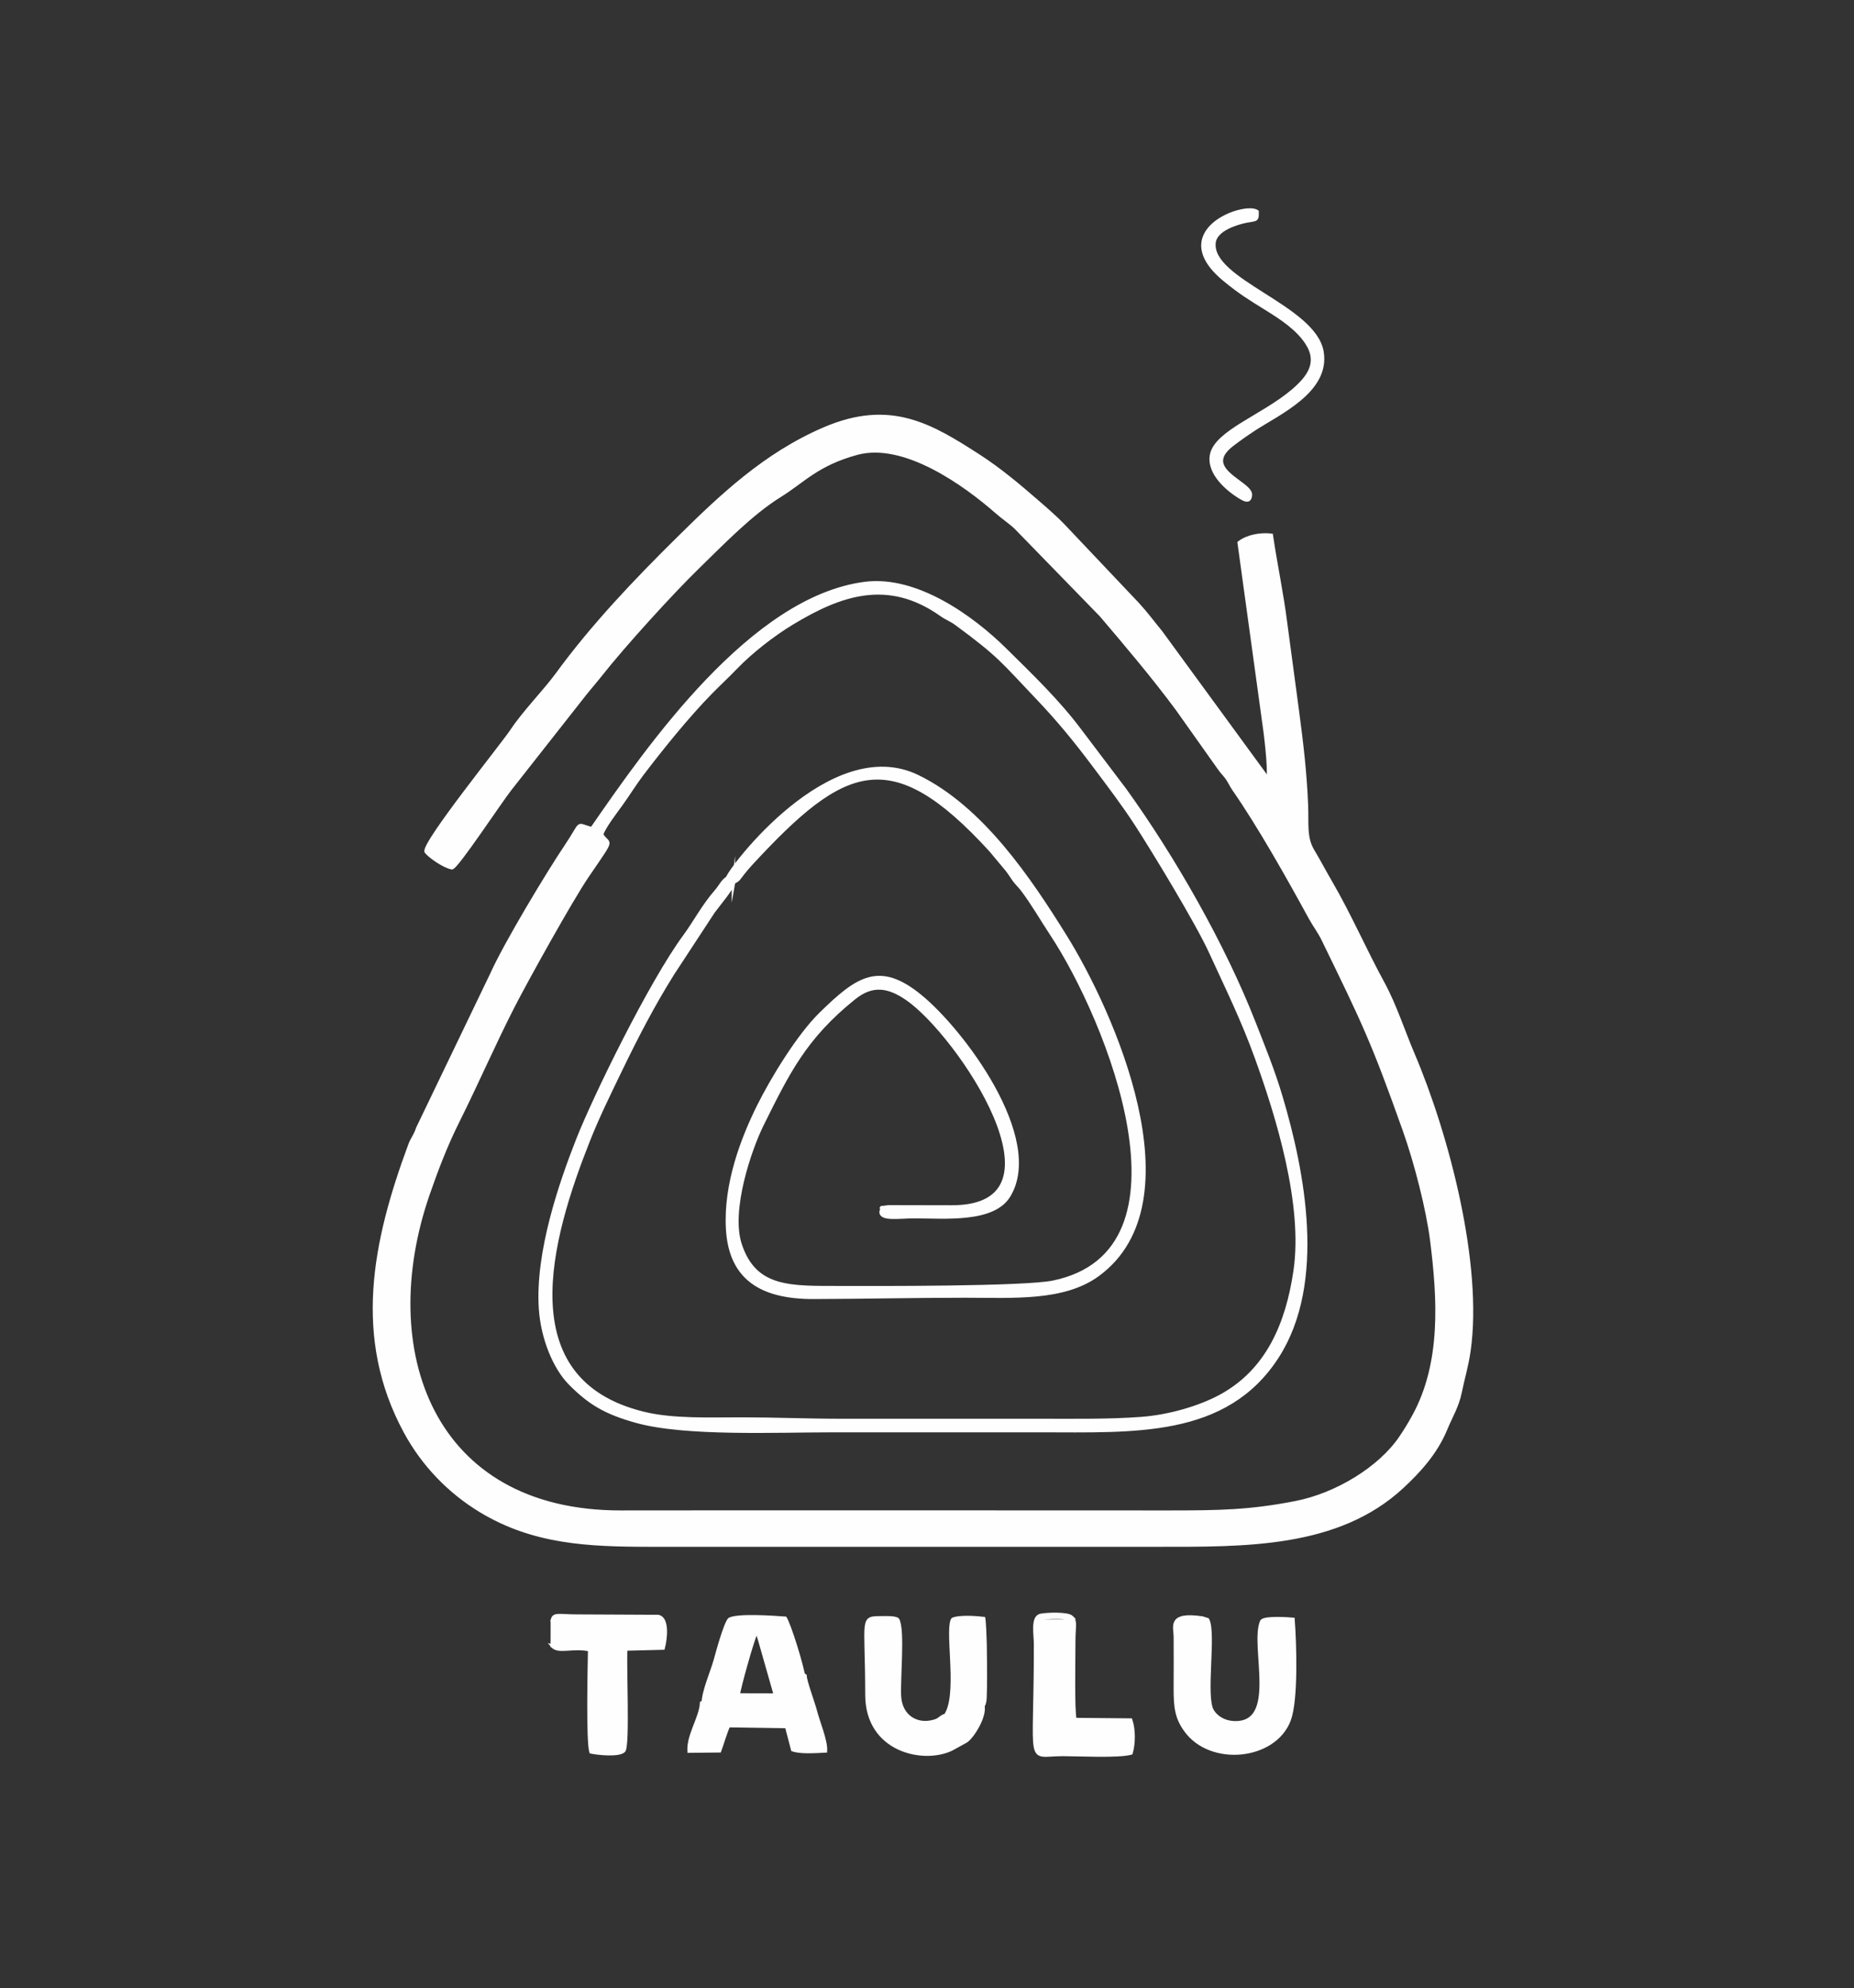 <?xml version="1.0" encoding="UTF-8"?> <svg xmlns="http://www.w3.org/2000/svg" xmlns:xlink="http://www.w3.org/1999/xlink" xmlns:xodm="http://www.corel.com/coreldraw/odm/2003" xml:space="preserve" width="92.033mm" height="98.637mm" version="1.1" style="shape-rendering:geometricPrecision; text-rendering:geometricPrecision; image-rendering:optimizeQuality; fill-rule:evenodd; clip-rule:evenodd" viewBox="0 0 9203.28 9863.68"><rect x="0" y="0" width="9203.28" height="9863.68" fill="#333333" stroke="none"/> <defs> <style type="text/css"> .str0 {stroke:#FEFEFE;stroke-width:16.93;stroke-miterlimit:22.926} .fil0 {fill:#FEFEFE} .fil1 {fill:#CACACA} </style> </defs> <g id="Слой_x0020_1">  <path class="fil0 str0" d="M3640.72 4377.99c9.84,-57.89 19.93,-41.8 40.43,-69.97 10.87,-14.93 6.09,0.04 8.22,-19.14 -1.99,1.93 -12.5,12.63 -13.54,13.77 -37.78,41.87 -23.57,46.04 -64.06,52.29 -26.07,17.15 -34.56,40.87 -55.53,64.91 -66,75.66 -105.69,154.28 -157.19,224.09 -169.78,230.16 -447.36,797.69 -531.02,1010.25 -82.95,210.76 -204.12,558.55 -184.76,840 9.96,144.72 69.74,291.52 147.39,369.53 97.71,98.17 176.29,144.68 329.13,187.07 242.9,67.36 691.04,46.32 980.42,46.33 341.49,0.01 682.97,0 1024.46,0 464,0 920.35,29.32 1175.69,-366.99 237.11,-368.01 127.27,-921.7 18.66,-1287.06 -40.15,-135.08 -86.45,-247.36 -135.34,-372.11 -151.04,-385.34 -401.02,-821.66 -640.96,-1154.07l-222.57 -293.88c-108.75,-145.16 -239.6,-270.37 -370.65,-399.85 -161.83,-159.9 -439.74,-361.2 -695.57,-328.46 -560.86,71.78 -1071.5,804.87 -1355.99,1216.39 -84.45,-21.34 -41.64,-40.93 -128.15,87.29 -88.71,131.49 -299.51,481.5 -367.4,632.2l-368.8 766.46c-13.09,40.18 -25.89,48.23 -39.4,84.71 -176.35,476.19 -276.33,953.83 -21.03,1423.12 87.23,160.35 216.32,295.04 372.84,389.68 261.05,157.85 529.54,170.51 839.81,170.52l2514.6 0c435.4,0 898.47,9.14 1220.45,-289.53 81.01,-75.15 166.34,-167.3 214.99,-285.39 25.52,-61.93 57.83,-113.5 71.83,-181.99 15.47,-75.73 33,-128.96 44.13,-206.8 61.29,-428.74 -107.14,-1071.45 -278.03,-1472.09 -47.54,-111.45 -89.6,-242.85 -148.83,-351.25 -89.78,-164.33 -166.09,-340.65 -260.13,-501.95 -31.6,-54.2 -57.39,-103.76 -88.96,-156.64 -38.47,-64.42 -27.03,-134.1 -30.62,-223.16 -6.8,-168.25 -24.02,-308.29 -44.65,-465.44l-59.01 -440.02c-18.76,-148.49 -49.83,-292.68 -70.83,-435.41 -54.14,-6.01 -117.11,4.79 -159.55,37.01l120.4 874.22c9.23,59.27 32.23,242.34 23.85,298.62l-533.1 -729.16c-38.11,-46.04 -71.41,-91.64 -114.88,-139.01l-370.84 -391.52c-35.04,-36.85 -91.16,-85.24 -132.7,-121.24 -84.04,-72.8 -181.55,-155.3 -285.82,-222.4 -237.61,-152.93 -438.95,-274.42 -765.96,-134.34 -295.21,126.47 -513.95,335.25 -725.88,544.4 -211.99,209.22 -423.94,431.69 -599.38,671.71 -65.07,89.03 -163.24,186.56 -226.03,281.32 -44.8,67.61 -438.62,555.19 -425.74,599.86 18.2,23.95 90.6,73.9 128.56,80.23 26.3,-6.08 241.33,-331.85 289.33,-392.23l372.61 -473.44c25.29,-31.72 51.12,-60.67 76.46,-92.93 109.23,-139.08 352.03,-406.51 482.84,-533.48 119.18,-115.66 262.56,-265.49 408,-355.45 114.24,-70.66 182.98,-155.34 380.47,-209.06 234.51,-63.79 534.7,151.12 697.27,293.84 29.4,25.81 69.44,52.67 93.14,76.16l421.96 433.27c125.85,148.02 261.64,307.87 379.29,467.25l211.01 297.57c11.92,16.43 26.38,29.78 37.18,46.12 13.5,20.42 18.79,34.56 31.94,53.43 125.44,179.96 271.51,439.86 379.43,637.39 20.35,37.25 45.02,69.12 62.39,104.76 202.25,414.89 246.88,505.04 405.15,950.35 55.89,157.22 115.82,389.7 135.59,547.6 35.71,285.33 55.74,605.35 -89.93,869.62 -22.91,41.56 -38.33,66.9 -64.38,105.44 -103.78,153.5 -320.03,284.03 -520.78,323.32 -228.83,44.77 -381.26,46.98 -632.98,46.98 -905.91,0 -1811.9,-1.21 -2717.8,-0.03 -941.76,1.23 -1223.94,-805.58 -957.46,-1576.5 42.51,-123 89.53,-245.29 146.82,-359.8 95.92,-191.7 179.28,-385.01 275.48,-572.89 64.83,-126.59 287.38,-527.72 368.6,-646.72 140.28,-205.52 105.98,-145.93 71.18,-205.46 9.83,-35.94 74.67,-119.69 97.02,-150.74 34.57,-48 68.69,-103.46 104.24,-150.14 97.07,-127.45 225.36,-286.78 340.64,-404.11 40.53,-41.26 80.53,-78.05 127.35,-126.49 69.59,-72 177.81,-158.54 279.92,-219.81 231.95,-139.16 469.72,-228.52 736.55,-39.93 28.09,19.85 47.81,25.16 74.38,44.69 219.19,161.12 231.17,187.93 398.43,363.13 107.54,112.63 188.87,211.62 285.99,340.88 67.08,89.28 146.35,193.65 208.93,290.1 86.41,133.18 302.69,488.92 370.24,636.65 81.2,177.59 156.89,329.5 225.78,519.36 106.37,293.16 241.47,731.27 193.16,1060.77 -38.57,263.02 -137.05,496.93 -372.54,623.22 -102.52,54.98 -252.12,99.43 -392.54,109.79 -158.97,11.73 -324.58,9.11 -490.9,9.11 -333.02,0 -666.04,0 -999.07,0 -168.83,0 -327.07,-6.99 -491.06,-7 -160.89,0 -341.72,7.69 -486.94,-27.58 -669.89,-162.69 -469.47,-866.54 -274.84,-1356.23 47.04,-118.36 101.49,-228.55 156.52,-342.5 81.39,-168.54 163.52,-327.21 261.89,-484.01l201.02 -306.63c25.55,-34.74 96.68,-118.6 100.06,-144.75z"></path> <path class="fil0 str0" d="M3611.77 4354.94c40.49,-6.25 26.28,-10.42 64.06,-52.29 1.04,-1.14 11.55,-11.84 13.54,-13.77 -2.13,19.18 2.65,4.21 -8.22,19.14 -20.5,28.17 -30.59,12.08 -40.43,69.97 28.43,-16.33 22.08,-14.1 47.57,-46.45 15.15,-19.23 24.73,-30.33 42.93,-50 457.38,-494.38 692.58,-604.08 1186.52,-63.68l80.92 96.83c14.29,18.26 23.24,33.63 34.99,50.05 12.09,16.9 27.46,30.4 42.2,49.94 52.93,70.17 93.11,141.89 144.81,220.02 277.27,419.01 748.24,1573.26 7.47,1726.33 -143.76,29.71 -888.79,27.31 -1054.01,26.85 -245.72,-0.69 -426.82,11.35 -500.49,-215.12 -55.08,-169.33 49.37,-473.24 109.61,-594.24 126.5,-254.08 210.51,-430.34 456.54,-627.73 91.8,-73.65 171.27,-59.36 263.16,3.7 253.04,173.65 836.65,1033.96 221.59,1033.08l-314.42 -0.62c-57.33,9.34 -23.84,-5.42 -36.3,24.39 -2.35,40.25 89.98,24.49 164.33,24.49 152.5,-0.01 392.18,23.68 469.75,-104.19 171.32,-282.4 -228.65,-818.01 -440.9,-990.59 -202.51,-164.68 -310.18,-90.26 -493.33,89.05 -110.18,107.87 -240.34,321.69 -306.83,455.17 -81.16,162.95 -167.55,388.37 -154.99,611.12 13.98,248.01 170.92,340.13 426.75,339.53 250.87,-0.6 497.5,-6.47 753.55,-6.47 237.97,0 488.84,18.42 658.72,-106.54 492.07,-361.97 68.85,-1305.64 -163.71,-1678.76 -175.33,-281.31 -412.24,-636.57 -732.65,-791.91 -429.27,-208.12 -929.84,457.25 -942.73,502.7z"></path> <path class="fil0 str0" d="M3664.64 8408.5c0.34,-23.81 72.21,-279.87 86.1,-303.03 22.25,8.93 5.63,-10.91 19.69,27.35l78.74 276.11 -184.53 -0.43zm-181.79 40.8c-5.39,75.16 -66.18,157.41 -62.31,237.85l151.55 -1.57c10.07,-26.82 33.87,-106.18 44.79,-124.74l287.92 4.22 30.19 115.19c40.24,13.85 111.71,8.37 162.68,5.94 3.26,-49.97 -36.64,-144.22 -49.89,-196.36 -10.79,-42.45 -51.24,-148.8 -51.55,-176.75 -19.06,-14.66 -10.64,4.45 -23.31,-33.88 -19.9,-60.2 -56.15,-202.97 -78.24,-244.38l-269.82 2.17 -100.68 312.01c-6.44,21.04 -9.51,34.19 -15.95,56.18 -2.52,8.6 -4.78,16.24 -8.48,22.88 -15.29,27.52 -4.66,8.72 -16.9,21.24z"></path> <path class="fil0 str0" d="M5968.61 8026.89c-168.05,-25.06 -134.65,42.82 -134.2,92.52 0.78,84.61 0.12,169.53 -0.13,254.16 -0.29,99.15 7.05,148.85 51.51,210.49 124.86,173.09 442.14,140.4 513.69,-52.11 36.81,-99.05 28.51,-373.01 19.04,-498.61 -21.61,-2 -138.7,-10.57 -154.85,9.15 -54.31,119.51 93.24,517.45 -142.01,503.74 -45.64,-2.66 -84.99,-26.51 -104.45,-59.82 -41.31,-70.7 12.85,-384.4 -22.7,-451.23l-25.9 -8.29z"></path> <path class="fil0 str0" d="M4880.45 8469.07c-4.69,-84 22.31,-370.73 -3.21,-425.08l-33.71 -8.78c-123.49,-8.67 -112.35,11.03 -111.77,67.18l0.83 194.95c-0.1,65.05 19.58,198.19 -47.04,214.9 -26.83,13.28 -20.63,22.27 -65.43,30.97 -71.93,13.96 -149.2,-27.95 -155.24,-127.86 -4.88,-80.77 19.63,-330.31 -8.93,-380.48 -11.55,-11.32 -60.44,-9.27 -78.91,-9.14 -105.64,0.7 -73.82,-4 -73.65,382 0.12,277.06 280.72,336.59 420.24,269.1l71.25 -39.28c1.41,-0.98 3.47,-2.44 4.82,-3.46 29.74,-22.6 84.88,-110.45 80.75,-165.02z"></path> <path class="fil0 str0" d="M2741.45 8164.66c66.68,14.28 129.92,-0.01 195.12,9.73 29.52,93.67 -17.55,394.88 9.8,503.99l137.1 1.87c31.49,-63.86 -15.3,-417.29 15.59,-507.73l183.43 -3.04 -1.11 -130.77c-55.67,-11.48 -488.33,-10.12 -539.61,2.71l-0.32 123.24z"></path> <path class="fil0 str0" d="M5169.03 8673.73l425.3 -4.96 3.83 -112.52c-41.3,7.99 -98.43,3.5 -145.62,3.51 -46.08,0.01 -115.35,11.68 -145.06,-16.89 -19.89,-28.27 11.36,-418.34 -12.09,-499.48l-126.79 1.63 0.43 628.71z"></path> <path class="fil0 str0" d="M6240.23 1049.88c-62.32,-44.32 -455.23,97.04 -160.61,338.59 77.94,63.9 124.6,92.01 209.8,144.84 76.15,47.23 152.04,98.26 197.4,167.32 65.39,99.58 7.56,173.07 -69.14,238.43 -146.47,124.79 -380.3,203.68 -403.18,316.47 -18.33,90.32 78.54,173.64 145.65,213.25 20.76,12.25 43.99,23.4 46.93,-12.89 5.04,-62.18 -253.54,-125.74 -89.49,-250.84 32.32,-24.65 69.55,-51.13 108.71,-76.68 123.12,-80.33 369.21,-189.41 335.96,-383.44 -38.5,-224.65 -558.27,-352.01 -535.74,-541.99 7.63,-64.33 110.34,-96.63 164.07,-106.98 45.37,-8.74 51.02,-0.87 49.64,-46.08z"></path> <path class="fil0 str0" d="M5161.67 8032.1c190.79,-45.41 154.49,44.34 154.24,138.24 -0.19,71.87 -7.9,330.31 5.74,367.61 31.65,14.57 236.51,9.52 283.49,10.21 9.1,42.06 7.8,97.09 -2.06,136.61l-405.6 2.67c-47.48,-2.87 -43.02,-11.57 -43.06,-59.07 -0.1,-104.11 -5.55,-555.2 7.25,-596.27zm158.4 -8.99c-19,-19.12 -119.99,-15.89 -154.18,-9.35 -42.81,8.2 -25.51,96.86 -25.45,139.64 0.95,628.53 -48,550.63 134.3,550.3 77.64,-0.14 277.27,10.41 339.85,-7.1 13.63,-47.48 14.35,-116.21 -1.77,-163.61l-276.74 -2.58c-11.45,-42.88 -5.76,-313.61 -5.87,-393.94 -0.09,-62.61 11.3,-94.53 -10.14,-113.36z"></path> <path class="fil0 str0" d="M2741.77 8041.42c51.28,-12.83 483.94,-14.19 539.61,-2.71l1.11 130.77 -183.43 3.04c-30.89,90.44 15.9,443.87 -15.59,507.73l-137.1 -1.87c-27.35,-109.11 19.72,-410.32 -9.8,-503.99 -65.2,-9.74 -128.44,4.55 -195.12,-9.73 29.46,35.64 100.17,1.05 185.62,19.33 -1.51,84.34 -9.98,451.15 6.62,507.14 31.69,6.9 141.73,18.9 163.46,-6.81 21.45,-32.89 3.39,-423.64 9.15,-503.73l185.74 -4.64c11.46,-43.56 24.86,-146.74 -24.77,-156.71l-405.53 -1.95c-91.52,-0.42 -115.54,-13.65 -119.97,24.13z"></path> <path class="fil1 str0" d="M5168.6 8045.02l126.79 -1.63c23.45,81.14 -7.8,471.21 12.09,499.48 29.71,28.57 98.98,16.9 145.06,16.89 47.19,-0.01 104.32,4.48 145.62,-3.51l-3.83 112.52 -425.3 4.96 -0.43 -628.71zm-6.93 -12.92c-12.8,41.07 -7.35,492.16 -7.25,596.27 0.04,47.5 -4.42,56.2 43.06,59.07l405.6 -2.67c9.86,-39.52 11.16,-94.55 2.06,-136.61 -46.98,-0.69 -251.84,4.36 -283.49,-10.21 -13.64,-37.3 -5.93,-295.74 -5.74,-367.61 0.25,-93.9 36.55,-183.65 -154.24,-138.24z"></path> <path class="fil0" d="M3482.85 8449.3c12.24,-12.52 1.61,6.28 16.9,-21.24 3.7,-6.64 5.96,-14.28 8.48,-22.88 6.44,-21.99 9.51,-35.14 15.95,-56.18l100.68 -312.01 269.82 -2.17c22.09,41.41 58.34,184.18 78.24,244.38 12.67,38.33 4.25,19.22 23.31,33.88 -3.37,-40.41 -70.16,-261.27 -93.54,-293.26 -60.19,-4.44 -245.98,-18.14 -286.44,6.74 -22.96,17.88 -66.72,183.31 -73.31,206.94 -16.23,58.23 -61.18,159.72 -60.09,215.8z"></path> <path class="fil0" d="M4685.55 8512.24c66.62,-16.71 46.94,-149.85 47.04,-214.9l-0.83 -194.95c-0.58,-56.15 -11.72,-75.85 111.77,-67.18l33.71 8.78c25.52,54.35 -1.48,341.08 3.21,425.08 13.69,-12.9 9.42,-3.69 15.75,-27.5 6.52,-24.53 4.37,-386.31 -6.22,-420 -42.71,-5.22 -130.18,-11.92 -165.25,4.83 -39.62,40.21 26.44,346.97 -29.42,463.83 -7.25,15.15 0.14,-2.58 -9.76,22.01z"></path> </g> </svg> 